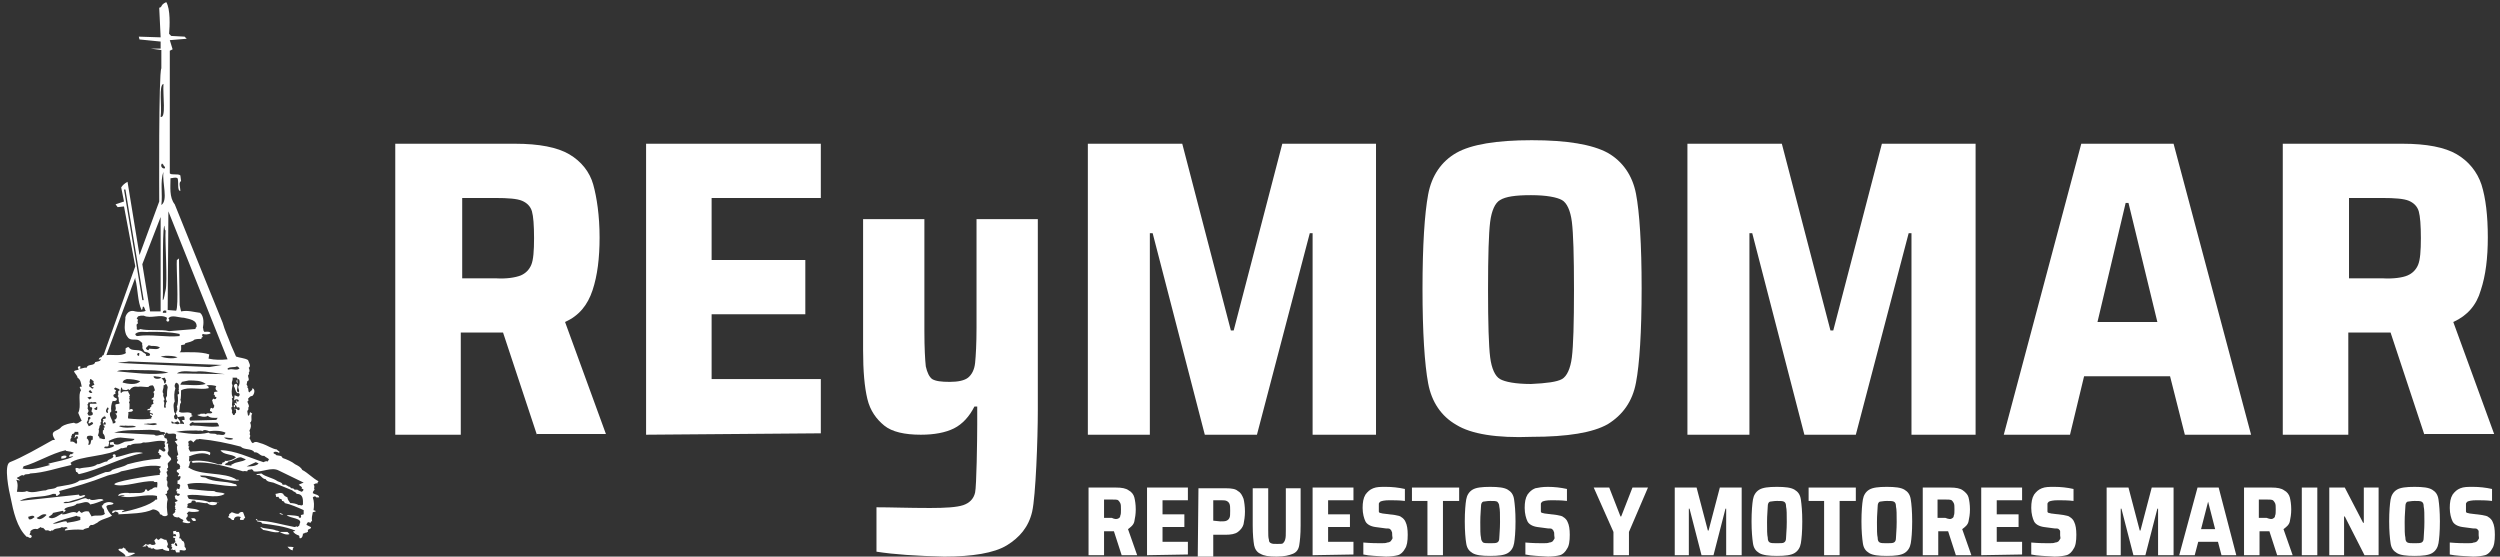 <?xml version="1.0" encoding="UTF-8"?>
<svg width="265px" height="59px" viewBox="0 0 265 59" version="1.1" xmlns="http://www.w3.org/2000/svg" xmlns:xlink="http://www.w3.org/1999/xlink">
    <rect x="0" y="0" width="265" height="59" fill="#333333" stroke="none"/>
    <!-- Generator: Sketch 52.1 (67048) - http://www.bohemiancoding.com/sketch -->
    <title>reymomar_logo_blanco</title>
    <desc>Created with Sketch.</desc>
    <g id="Welcome" stroke="none" stroke-width="1" fill="none" fill-rule="evenodd">
        <g id="Desktop" transform="translate(-74, -390)" fill="#FFFFFF" fill-rule="nonzero">
            <g id="reymomar_logo_blanco" transform="translate(74, 390)">
                <g id="Group" transform="translate(41.823, 14.19)">
                    <g>
                        <path d="M15.086,31.89 L11.501,21.061 L7.02,21.061 L7.02,31.89 L0.075,31.89 L0.075,1.046 L12.771,1.046 C15.31,1.046 17.252,1.419 18.522,2.166 C19.791,2.913 20.687,4.033 21.061,5.377 C21.434,6.722 21.733,8.663 21.733,10.978 C21.733,13.144 21.509,15.011 20.986,16.58 C20.463,18.148 19.567,19.268 18.073,19.941 L22.405,31.815 L15.086,31.815 L15.086,31.89 Z M13.368,15.011 C13.891,14.787 14.265,14.414 14.489,13.891 C14.713,13.368 14.787,12.397 14.787,11.053 C14.787,9.709 14.713,8.738 14.563,8.215 C14.414,7.692 14.041,7.319 13.518,7.095 C12.995,6.871 12.024,6.796 10.68,6.796 L7.17,6.796 L7.17,15.31 L10.68,15.31 C11.875,15.385 12.771,15.235 13.368,15.011 Z" id="Shape"></path>
                        <polygon id="Path" points="26.662 31.89 26.662 1.046 45.184 1.046 45.184 6.796 33.608 6.796 33.608 13.368 43.541 13.368 43.541 19.119 33.608 19.119 33.608 25.99 45.184 25.99 45.184 31.741"></polygon>
                        <path d="M51.084,44.287 L51.084,39.582 C52.577,39.582 54.444,39.657 56.759,39.657 C58.403,39.657 59.597,39.582 60.27,39.358 C60.942,39.134 61.39,38.686 61.539,38.014 C61.689,37.342 61.763,32.487 61.763,30.77 L61.763,28.903 L61.465,28.903 C60.942,29.948 60.195,30.77 59.299,31.218 C58.403,31.666 57.208,31.89 55.789,31.89 C54.071,31.89 52.727,31.591 51.905,30.919 C51.084,30.247 50.411,29.351 50.113,28.081 C49.814,26.811 49.665,25.168 49.665,22.928 L49.665,9.037 L56.162,9.037 L56.162,20.911 C56.162,22.704 56.237,23.973 56.311,24.646 C56.461,25.318 56.685,25.766 56.984,25.99 C57.357,26.214 57.954,26.289 58.851,26.289 C59.747,26.289 60.419,26.139 60.792,25.841 C61.166,25.542 61.465,25.019 61.539,24.272 C61.614,23.525 61.689,22.256 61.689,20.538 L61.689,9.037 L68.186,9.037 L68.186,29.276 C68.186,32.338 67.962,38.387 67.589,40.03 C67.215,41.673 66.244,42.794 64.9,43.615 C63.556,44.437 61.241,44.81 58.253,44.81 C55.341,44.735 52.951,44.586 51.084,44.287 Z" id="Path"></path>
                        <polygon id="Path" points="97.313 31.89 97.313 10.53 97.014 10.53 91.413 31.89 85.886 31.89 80.359 10.53 80.061 10.53 80.061 31.89 73.489 31.89 73.489 1.046 83.496 1.046 88.649 20.837 88.948 20.837 94.101 1.046 104.034 1.046 104.034 31.89"></polygon>
                        <path d="M112.548,30.844 C110.98,29.948 109.934,28.454 109.561,26.438 C109.187,24.422 108.963,21.061 108.963,16.43 C108.963,11.8 109.187,8.439 109.561,6.423 C109.934,4.406 110.98,2.913 112.548,2.016 C114.116,1.12 116.805,0.672 120.539,0.672 C124.273,0.672 126.962,1.12 128.605,2.016 C130.173,2.913 131.219,4.406 131.592,6.348 C131.966,8.29 132.19,11.725 132.19,16.356 C132.19,20.986 131.966,24.422 131.592,26.363 C131.219,28.38 130.173,29.799 128.605,30.77 C127.037,31.666 124.348,32.114 120.539,32.114 C116.805,32.263 114.116,31.815 112.548,30.844 Z M123.751,25.99 C124.273,25.691 124.647,24.87 124.796,23.675 C124.946,22.48 125.02,20.09 125.02,16.505 C125.02,12.92 124.946,10.53 124.796,9.335 C124.647,8.141 124.273,7.319 123.751,7.02 C123.228,6.722 122.108,6.497 120.465,6.497 C118.822,6.497 117.776,6.647 117.178,7.02 C116.656,7.319 116.282,8.141 116.133,9.335 C115.984,10.53 115.909,12.92 115.909,16.505 C115.909,20.09 115.984,22.48 116.133,23.675 C116.282,24.87 116.656,25.691 117.178,25.99 C117.701,26.289 118.822,26.513 120.465,26.513 C122.108,26.438 123.228,26.289 123.751,25.99 Z" id="Shape"></path>
                        <polygon id="Path" points="160.794 31.89 160.794 10.53 160.495 10.53 154.894 31.89 149.442 31.89 143.915 10.53 143.616 10.53 143.616 31.89 137.044 31.89 137.044 1.046 147.052 1.046 152.205 20.837 152.504 20.837 157.657 1.046 167.59 1.046 167.59 31.89"></polygon>
                        <path d="M189.771,31.89 L188.203,25.691 L179.091,25.691 L177.597,31.89 L170.577,31.89 L178.792,1.046 L188.576,1.046 L196.791,31.89 L189.771,31.89 Z M183.796,7.319 L183.497,7.319 L180.51,19.941 L186.858,19.941 L183.796,7.319 Z" id="Shape"></path>
                        <path d="M215.163,31.89 L211.578,21.061 L207.097,21.061 L207.097,31.89 L200.152,31.89 L200.152,1.046 L212.848,1.046 C215.387,1.046 217.329,1.419 218.599,2.166 C219.868,2.913 220.765,4.033 221.213,5.377 C221.661,6.796 221.885,8.663 221.885,10.978 C221.885,13.144 221.661,15.011 221.138,16.58 C220.69,18.148 219.719,19.268 218.225,19.941 L222.557,31.815 L215.163,31.815 L215.163,31.89 Z M213.371,15.011 C213.894,14.787 214.267,14.414 214.491,13.891 C214.715,13.368 214.79,12.397 214.79,11.053 C214.79,9.709 214.715,8.738 214.566,8.215 C214.416,7.692 214.043,7.319 213.52,7.095 C212.997,6.871 212.027,6.796 210.682,6.796 L207.172,6.796 L207.172,15.31 L210.682,15.31 C211.877,15.385 212.848,15.235 213.371,15.011 Z" id="Shape"></path>
                    </g>
                    <g transform="translate(73.19, 37.342)">
                        <path d="M3.884,7.319 L3.062,4.78 L2.016,4.78 L2.016,7.319 L0.373,7.319 L0.373,0.149 L3.286,0.149 C3.884,0.149 4.332,0.224 4.63,0.448 C4.929,0.597 5.153,0.896 5.228,1.195 C5.303,1.494 5.377,1.942 5.377,2.465 C5.377,2.987 5.303,3.361 5.228,3.734 C5.153,4.108 4.854,4.332 4.556,4.556 L5.527,7.319 L3.884,7.319 Z M3.51,3.435 C3.659,3.361 3.734,3.286 3.734,3.137 C3.809,2.987 3.809,2.763 3.809,2.465 C3.809,2.166 3.809,1.942 3.734,1.792 C3.659,1.643 3.585,1.568 3.51,1.494 C3.435,1.419 3.137,1.419 2.838,1.419 L2.016,1.419 L2.016,3.361 L2.838,3.361 C3.137,3.51 3.361,3.51 3.51,3.435 Z" id="Shape"></path>
                        <polygon id="Path" points="6.572 7.319 6.572 0.149 10.904 0.149 10.904 1.494 8.215 1.494 8.215 2.987 10.53 2.987 10.53 4.332 8.215 4.332 8.215 5.9 10.904 5.9 10.904 7.244"></polygon>
                        <path d="M12.024,0.224 L14.937,0.224 C15.534,0.224 15.982,0.299 16.206,0.523 C16.505,0.672 16.654,0.971 16.804,1.344 C16.878,1.643 16.953,2.166 16.953,2.689 C16.953,3.211 16.878,3.659 16.804,4.033 C16.729,4.332 16.505,4.63 16.206,4.854 C15.908,5.078 15.459,5.153 14.862,5.153 L13.592,5.153 L13.592,7.468 L11.949,7.468 L12.024,0.224 Z M14.339,3.734 C14.638,3.734 14.862,3.734 15.011,3.659 C15.161,3.585 15.235,3.51 15.31,3.361 C15.385,3.211 15.385,2.987 15.385,2.614 C15.385,2.315 15.385,2.016 15.31,1.867 C15.235,1.718 15.161,1.643 15.011,1.568 C14.862,1.494 14.638,1.494 14.339,1.494 L13.592,1.494 L13.592,3.659 L14.339,3.734 Z" id="Shape"></path>
                        <path d="M22.853,0.224 L22.853,4.182 C22.853,5.153 22.778,5.825 22.704,6.273 C22.629,6.722 22.405,7.02 22.032,7.17 C21.658,7.319 21.135,7.468 20.314,7.468 C19.492,7.468 18.97,7.394 18.596,7.17 C18.223,7.02 17.999,6.647 17.924,6.273 C17.849,5.825 17.775,5.153 17.775,4.182 L17.775,0.224 L19.418,0.224 L19.418,4.63 C19.418,5.153 19.418,5.452 19.492,5.676 C19.492,5.9 19.567,5.975 19.716,6.049 C19.866,6.124 20.015,6.124 20.389,6.124 C20.762,6.124 20.911,6.124 20.986,6.049 C21.061,5.975 21.135,5.9 21.21,5.676 C21.285,5.452 21.285,5.153 21.285,4.63 L21.285,0.224 L22.853,0.224 Z" id="Path"></path>
                        <polygon id="Path" points="24.123 7.319 24.123 0.149 28.454 0.149 28.454 1.494 25.766 1.494 25.766 2.987 28.081 2.987 28.081 4.332 25.766 4.332 25.766 5.9 28.454 5.9 28.454 7.244"></polygon>
                        <path d="M29.5,7.244 L29.5,5.975 C30.322,6.049 30.994,6.049 31.367,6.049 C31.666,6.049 31.89,6.049 32.039,5.975 C32.189,5.975 32.338,5.9 32.413,5.825 C32.487,5.751 32.487,5.676 32.562,5.601 C32.637,5.527 32.562,5.377 32.562,5.228 C32.562,5.004 32.562,4.854 32.487,4.78 C32.487,4.705 32.413,4.63 32.338,4.556 C32.263,4.481 32.114,4.481 31.89,4.481 L30.77,4.332 C30.247,4.257 29.873,4.033 29.724,3.734 C29.575,3.435 29.425,2.913 29.425,2.315 C29.425,1.718 29.5,1.27 29.724,0.896 C29.948,0.597 30.172,0.373 30.546,0.224 C30.919,0.075 31.292,0.075 31.89,0.075 C32.562,0.075 33.234,0.149 33.906,0.299 L33.906,1.568 C33.309,1.494 32.711,1.494 32.263,1.494 C31.741,1.494 31.442,1.568 31.292,1.643 C31.218,1.718 31.143,1.792 31.143,1.867 C31.143,1.942 31.143,2.091 31.143,2.241 C31.143,2.465 31.143,2.614 31.143,2.689 C31.143,2.763 31.218,2.838 31.292,2.838 C31.367,2.838 31.516,2.913 31.666,2.913 L32.861,3.062 C33.159,3.137 33.384,3.137 33.533,3.286 C33.682,3.361 33.906,3.585 33.981,3.809 C34.13,4.108 34.205,4.556 34.205,5.153 C34.205,5.825 34.13,6.348 33.906,6.647 C33.757,6.946 33.458,7.244 33.159,7.319 C32.861,7.394 32.413,7.468 31.89,7.468 C30.919,7.394 30.172,7.394 29.5,7.244 Z" id="Path"></path>
                        <polygon id="Path" points="36.296 7.319 36.296 1.568 34.653 1.568 34.653 0.149 39.657 0.149 39.657 1.568 37.939 1.568 37.939 7.319"></polygon>
                        <path d="M41.076,7.095 C40.703,6.871 40.478,6.572 40.404,6.049 C40.329,5.601 40.254,4.78 40.254,3.734 C40.254,2.689 40.329,1.867 40.404,1.419 C40.478,0.971 40.703,0.597 41.076,0.373 C41.449,0.149 42.047,0.075 42.943,0.075 C43.839,0.075 44.437,0.149 44.81,0.373 C45.184,0.597 45.408,0.896 45.482,1.419 C45.557,1.942 45.632,2.689 45.632,3.734 C45.632,4.854 45.557,5.601 45.482,6.049 C45.408,6.497 45.184,6.871 44.81,7.095 C44.437,7.319 43.839,7.394 42.943,7.394 C42.047,7.394 41.449,7.319 41.076,7.095 Z M43.69,5.975 C43.839,5.9 43.914,5.751 43.914,5.452 C43.914,5.153 43.989,4.63 43.989,3.809 C43.989,2.987 43.989,2.465 43.914,2.166 C43.914,1.867 43.765,1.718 43.69,1.643 C43.541,1.568 43.316,1.568 42.943,1.568 C42.57,1.568 42.346,1.643 42.196,1.643 C42.047,1.718 41.972,1.867 41.972,2.166 C41.972,2.465 41.897,2.987 41.897,3.809 C41.897,4.63 41.897,5.153 41.972,5.452 C41.972,5.751 42.122,5.9 42.196,5.975 C42.346,6.049 42.57,6.049 42.943,6.049 C43.316,6.049 43.541,6.049 43.69,5.975 Z" id="Shape"></path>
                        <path d="M46.677,7.244 L46.677,5.975 C47.499,6.049 48.171,6.049 48.544,6.049 C48.843,6.049 49.067,6.049 49.216,5.975 C49.366,5.975 49.515,5.9 49.59,5.825 C49.665,5.751 49.665,5.676 49.739,5.601 C49.814,5.527 49.739,5.377 49.739,5.228 C49.739,5.004 49.739,4.854 49.665,4.78 C49.665,4.705 49.59,4.63 49.515,4.556 C49.441,4.481 49.291,4.481 49.067,4.481 L47.947,4.332 C47.424,4.257 47.051,4.033 46.901,3.734 C46.752,3.435 46.603,2.913 46.603,2.315 C46.603,1.718 46.677,1.27 46.901,0.896 C47.125,0.597 47.349,0.373 47.723,0.224 C48.096,0.149 48.47,0.075 49.067,0.075 C49.739,0.075 50.411,0.149 51.084,0.299 L51.084,1.568 C50.486,1.494 49.889,1.494 49.441,1.494 C48.918,1.494 48.619,1.568 48.47,1.643 C48.395,1.718 48.32,1.792 48.32,1.867 C48.32,1.942 48.32,2.091 48.32,2.241 C48.32,2.465 48.32,2.614 48.32,2.689 C48.32,2.763 48.395,2.838 48.47,2.838 C48.544,2.838 48.694,2.913 48.843,2.913 L50.038,3.062 C50.337,3.137 50.561,3.137 50.71,3.286 C50.859,3.361 51.084,3.585 51.158,3.809 C51.308,4.108 51.382,4.556 51.382,5.153 C51.382,5.825 51.308,6.348 51.084,6.647 C50.934,6.946 50.635,7.244 50.337,7.319 C50.038,7.394 49.59,7.468 49.067,7.468 C48.096,7.394 47.349,7.394 46.677,7.244 Z" id="Path"></path>
                        <polygon id="Path" points="56.013 7.319 56.013 4.854 53.922 0.149 55.565 0.149 56.759 3.211 56.834 3.211 58.029 0.149 59.672 0.149 57.656 4.854 57.656 7.319"></polygon>
                        <polygon id="Path" points="67.962 7.319 67.962 2.39 67.887 2.39 66.618 7.319 65.348 7.319 64.078 2.39 64.004 2.39 64.004 7.319 62.51 7.319 62.51 0.149 64.825 0.149 66.02 4.705 66.095 4.705 67.29 0.149 69.605 0.149 69.605 7.319"></polygon>
                        <path d="M71.472,7.095 C71.099,6.871 70.875,6.572 70.8,6.049 C70.725,5.527 70.651,4.78 70.651,3.734 C70.651,2.689 70.725,1.867 70.8,1.419 C70.875,0.971 71.099,0.597 71.472,0.373 C71.846,0.149 72.443,0.075 73.339,0.075 C74.235,0.075 74.833,0.149 75.206,0.373 C75.58,0.597 75.804,0.896 75.878,1.419 C75.953,1.942 76.028,2.689 76.028,3.734 C76.028,4.854 75.953,5.601 75.878,6.049 C75.804,6.497 75.58,6.871 75.206,7.095 C74.833,7.319 74.235,7.394 73.339,7.394 C72.518,7.394 71.846,7.319 71.472,7.095 Z M74.086,5.975 C74.235,5.9 74.31,5.751 74.31,5.452 C74.31,5.153 74.385,4.63 74.385,3.809 C74.385,2.987 74.385,2.465 74.31,2.166 C74.31,1.867 74.235,1.718 74.086,1.643 C73.937,1.568 73.713,1.568 73.339,1.568 C72.966,1.568 72.742,1.643 72.592,1.643 C72.443,1.718 72.368,1.867 72.368,2.166 C72.368,2.465 72.294,2.987 72.294,3.809 C72.294,4.63 72.294,5.153 72.368,5.452 C72.368,5.751 72.443,5.9 72.592,5.975 C72.742,6.049 72.966,6.049 73.339,6.049 C73.713,6.049 74.011,6.049 74.086,5.975 Z" id="Shape"></path>
                        <polygon id="Path" points="78.343 7.319 78.343 1.568 76.7 1.568 76.7 0.149 81.704 0.149 81.704 1.568 79.986 1.568 79.986 7.319"></polygon>
                        <path d="M83.123,7.095 C82.749,6.871 82.525,6.572 82.451,6.049 C82.376,5.527 82.301,4.78 82.301,3.734 C82.301,2.689 82.376,1.867 82.451,1.419 C82.525,0.971 82.749,0.597 83.123,0.373 C83.496,0.149 84.094,0.075 84.99,0.075 C85.886,0.075 86.484,0.149 86.857,0.373 C87.23,0.597 87.454,0.896 87.529,1.419 C87.604,1.867 87.678,2.689 87.678,3.734 C87.678,4.854 87.604,5.601 87.529,6.049 C87.454,6.497 87.23,6.871 86.857,7.095 C86.484,7.319 85.886,7.394 84.99,7.394 C84.094,7.394 83.496,7.319 83.123,7.095 Z M85.737,5.975 C85.886,5.9 85.961,5.751 85.961,5.452 C85.961,5.153 86.035,4.63 86.035,3.809 C86.035,2.987 86.035,2.465 85.961,2.166 C85.961,1.867 85.886,1.718 85.737,1.643 C85.587,1.568 85.363,1.568 84.99,1.568 C84.616,1.568 84.392,1.643 84.243,1.643 C84.094,1.718 84.019,1.867 84.019,2.166 C84.019,2.465 83.944,2.987 83.944,3.809 C83.944,4.63 83.944,5.153 84.019,5.452 C84.019,5.751 84.094,5.9 84.243,5.975 C84.392,6.049 84.616,6.049 84.99,6.049 C85.363,6.049 85.587,6.049 85.737,5.975 Z" id="Shape"></path>
                        <path d="M92.309,7.319 L91.487,4.78 L90.442,4.78 L90.442,7.319 L88.799,7.319 L88.799,0.149 L91.711,0.149 C92.309,0.149 92.757,0.224 93.056,0.448 C93.354,0.672 93.578,0.896 93.653,1.195 C93.728,1.494 93.803,1.942 93.803,2.465 C93.803,2.987 93.728,3.361 93.653,3.734 C93.578,4.108 93.28,4.332 92.981,4.556 L93.952,7.319 L92.309,7.319 Z M91.861,3.435 C92.01,3.361 92.085,3.286 92.085,3.137 C92.159,2.987 92.159,2.763 92.159,2.465 C92.159,2.166 92.159,1.942 92.085,1.792 C92.01,1.643 91.935,1.568 91.861,1.494 C91.711,1.419 91.487,1.419 91.189,1.419 L90.367,1.419 L90.367,3.361 L91.189,3.361 C91.562,3.51 91.786,3.51 91.861,3.435 Z" id="Shape"></path>
                        <polygon id="Path" points="94.997 7.319 94.997 0.149 99.329 0.149 99.329 1.494 96.641 1.494 96.641 2.987 98.956 2.987 98.956 4.332 96.641 4.332 96.641 5.9 99.329 5.9 99.329 7.244"></polygon>
                        <path d="M100.3,7.244 L100.3,5.975 C101.122,6.049 101.794,6.049 102.167,6.049 C102.466,6.049 102.69,6.049 102.839,5.975 C102.989,5.975 103.138,5.9 103.213,5.825 C103.287,5.751 103.287,5.676 103.362,5.601 C103.437,5.527 103.362,5.377 103.362,5.228 C103.362,5.004 103.362,4.854 103.362,4.78 C103.362,4.705 103.287,4.63 103.213,4.556 C103.138,4.481 102.989,4.481 102.765,4.481 L101.644,4.332 C101.122,4.257 100.748,4.033 100.599,3.734 C100.449,3.435 100.3,2.913 100.3,2.315 C100.3,1.718 100.375,1.27 100.599,0.896 C100.823,0.597 101.047,0.373 101.42,0.224 C101.794,0.075 102.167,0.075 102.765,0.075 C103.437,0.075 104.109,0.149 104.781,0.299 L104.781,1.568 C104.184,1.494 103.586,1.494 103.138,1.494 C102.615,1.494 102.316,1.568 102.167,1.643 C102.092,1.718 102.018,1.792 102.018,1.867 C102.018,1.942 102.018,2.091 102.018,2.241 C102.018,2.465 102.018,2.614 102.018,2.689 C102.018,2.763 102.092,2.838 102.167,2.838 C102.242,2.838 102.391,2.913 102.541,2.913 L103.735,3.062 C104.034,3.137 104.258,3.137 104.408,3.286 C104.557,3.361 104.781,3.585 104.856,3.809 C105.005,4.108 105.08,4.556 105.08,5.153 C105.08,5.825 105.005,6.348 104.781,6.647 C104.632,6.946 104.333,7.244 104.034,7.319 C103.735,7.394 103.287,7.468 102.765,7.468 C101.719,7.394 100.972,7.394 100.3,7.244 Z" id="Path"></path>
                        <polygon id="Path" points="113.743 7.319 113.743 2.39 113.668 2.39 112.399 7.319 111.129 7.319 109.859 2.39 109.785 2.39 109.785 7.319 108.291 7.319 108.291 0.149 110.606 0.149 111.801 4.705 111.876 4.705 113.071 0.149 115.386 0.149 115.386 7.319"></polygon>
                        <path d="M120.465,7.319 L120.091,5.9 L118,5.9 L117.627,7.319 L115.984,7.319 L117.925,0.149 L120.166,0.149 L122.033,7.319 L120.465,7.319 Z M119.046,1.643 L118.299,4.556 L119.792,4.556 L119.046,1.643 Z" id="Shape"></path>
                        <path d="M126.365,7.319 L125.543,4.78 L124.497,4.78 L124.497,7.319 L122.854,7.319 L122.854,0.149 L125.767,0.149 C126.365,0.149 126.813,0.224 127.111,0.448 C127.41,0.597 127.634,0.896 127.709,1.195 C127.784,1.494 127.858,1.942 127.858,2.465 C127.858,2.987 127.784,3.361 127.709,3.734 C127.634,4.108 127.335,4.332 127.037,4.556 L128.008,7.319 L126.365,7.319 Z M125.916,3.435 C126.066,3.361 126.141,3.286 126.141,3.137 C126.215,2.987 126.215,2.763 126.215,2.465 C126.215,2.166 126.215,1.942 126.141,1.792 C126.066,1.643 125.991,1.568 125.916,1.494 C125.767,1.419 125.543,1.419 125.244,1.419 L124.423,1.419 L124.423,3.361 L125.244,3.361 C125.618,3.51 125.842,3.51 125.916,3.435 Z" id="Shape"></path>
                        <polygon id="Path" points="128.978 7.319 128.978 0.149 130.622 0.149 130.622 7.319"></polygon>
                        <polygon id="Path" points="135.625 7.319 133.534 3.211 133.459 3.211 133.459 7.319 131.891 7.319 131.891 0.149 133.534 0.149 135.476 3.884 135.551 3.884 135.551 0.149 137.119 0.149 137.119 7.319"></polygon>
                        <path d="M139.061,7.095 C138.687,6.871 138.463,6.572 138.389,6.049 C138.314,5.527 138.239,4.78 138.239,3.734 C138.239,2.689 138.314,1.867 138.389,1.419 C138.463,0.971 138.687,0.597 139.061,0.373 C139.434,0.149 140.032,0.075 140.928,0.075 C141.824,0.075 142.422,0.149 142.795,0.373 C143.168,0.597 143.392,0.896 143.467,1.419 C143.542,1.942 143.616,2.689 143.616,3.734 C143.616,4.854 143.542,5.601 143.467,6.049 C143.392,6.497 143.168,6.871 142.795,7.095 C142.422,7.319 141.824,7.394 140.928,7.394 C140.032,7.394 139.434,7.319 139.061,7.095 Z M141.675,5.975 C141.824,5.9 141.899,5.751 141.899,5.452 C141.899,5.153 141.973,4.63 141.973,3.809 C141.973,2.987 141.973,2.465 141.899,2.166 C141.899,1.867 141.824,1.718 141.675,1.643 C141.525,1.568 141.301,1.568 140.928,1.568 C140.554,1.568 140.33,1.643 140.181,1.643 C140.032,1.718 139.957,1.867 139.957,2.166 C139.957,2.465 139.882,2.987 139.882,3.809 C139.882,4.63 139.882,5.153 139.957,5.452 C139.957,5.751 140.032,5.9 140.181,5.975 C140.33,6.049 140.554,6.049 140.928,6.049 C141.301,6.049 141.525,6.049 141.675,5.975 Z" id="Shape"></path>
                        <path d="M144.662,7.244 L144.662,5.975 C145.484,6.049 146.156,6.049 146.529,6.049 C146.828,6.049 147.052,6.049 147.201,5.975 C147.351,5.975 147.5,5.9 147.575,5.825 C147.649,5.751 147.649,5.676 147.724,5.601 C147.799,5.527 147.724,5.377 147.724,5.228 C147.724,5.004 147.724,4.854 147.724,4.78 C147.724,4.705 147.649,4.63 147.575,4.556 C147.5,4.481 147.351,4.481 147.127,4.481 L146.006,4.332 C145.484,4.257 145.11,4.033 144.961,3.734 C144.811,3.435 144.662,2.913 144.662,2.315 C144.662,1.718 144.737,1.27 144.961,0.896 C145.185,0.597 145.409,0.373 145.782,0.224 C146.156,0.075 146.529,0.075 147.127,0.075 C147.799,0.075 148.471,0.149 149.143,0.299 L149.143,1.568 C148.546,1.494 147.948,1.494 147.5,1.494 C146.977,1.494 146.678,1.568 146.529,1.643 C146.454,1.718 146.38,1.792 146.38,1.867 C146.38,1.942 146.38,2.091 146.38,2.241 C146.38,2.465 146.38,2.614 146.38,2.689 C146.38,2.763 146.454,2.838 146.529,2.838 C146.604,2.838 146.753,2.913 146.903,2.913 L148.097,3.062 C148.396,3.137 148.62,3.137 148.77,3.286 C148.919,3.361 149.143,3.585 149.218,3.809 C149.367,4.108 149.442,4.556 149.442,5.153 C149.442,5.825 149.367,6.348 149.143,6.647 C148.994,6.946 148.695,7.244 148.396,7.319 C148.097,7.394 147.649,7.468 147.127,7.468 C146.081,7.394 145.334,7.394 144.662,7.244 Z" id="Path"></path>
                    </g>
                </g>
                <path d="M13.144,20.09 L13.294,20.09 L15.235,31.815 L15.086,31.815 L13.144,20.09 Z M16.878,0.822 L17.028,3.958 L14.713,3.884 L14.787,4.182 L17.028,4.406 L17.028,5.153 L15.982,5.153 L17.103,5.303 L17.103,7.244 C16.804,7.692 16.878,21.21 16.878,21.359 L14.787,27.035 L13.518,19.268 C13.443,19.343 13.144,19.418 12.846,19.866 L13.144,21.359 L12.248,21.658 L12.472,21.957 L13.144,21.882 L14.339,28.23 L10.978,37.641 C10.829,37.641 10.829,37.79 10.754,37.865 C10.605,37.865 10.53,37.939 10.456,38.089 C10.53,38.163 10.68,38.014 10.68,38.089 C10.68,38.313 10.306,38.313 10.082,38.387 C10.008,38.835 9.261,38.537 9.186,38.985 C8.887,38.91 8.663,39.134 8.439,39.059 C8.439,38.985 8.589,38.985 8.514,38.835 C8.29,38.761 8.141,38.985 8.365,39.134 C8.215,39.284 7.991,39.209 7.842,39.358 C7.916,39.582 8.215,39.806 8.215,40.03 C8.589,40.254 8.589,40.703 8.663,41.001 C8.29,40.927 8.514,41.151 8.589,41.375 C8.215,41.823 8.663,43.092 8.29,43.765 C8.365,43.914 8.589,44.511 8.663,44.586 C8.439,44.735 8.141,45.034 7.842,44.81 C7.394,44.885 6.871,44.959 6.497,45.258 C6.124,45.781 5.153,45.557 5.825,46.603 C5.751,46.677 5.601,46.603 5.527,46.677 C4.182,47.424 2.39,48.47 1.046,48.992 C0.373,49.291 0.971,52.129 1.12,52.727 C1.419,54.22 1.792,55.938 2.838,56.909 C2.987,56.834 3.137,57.133 3.286,56.984 C3.435,56.909 3.361,56.685 3.137,56.685 C3.137,56.535 3.286,56.461 3.211,56.311 C3.435,56.087 3.659,56.013 3.958,56.087 L4.332,55.863 C4.406,55.938 4.406,56.013 4.556,55.938 L4.854,56.237 C5.004,56.162 5.228,56.237 5.303,56.311 C5.452,56.311 5.377,56.162 5.601,56.237 C5.825,55.938 6.273,56.087 6.572,55.863 C6.722,56.013 7.095,55.714 7.17,56.013 C7.02,56.013 6.871,56.087 6.871,56.237 C7.394,56.162 8.141,56.087 8.813,56.162 C8.962,56.013 9.186,56.013 9.41,55.938 C9.41,55.789 9.559,55.714 9.634,55.639 C9.933,55.714 10.082,55.49 10.306,55.415 C10.68,55.042 11.352,54.967 11.875,54.668 C11.651,54.444 11.352,54.071 11.277,53.697 C11.352,53.399 12.024,53.623 12.024,53.324 C11.651,53.175 11.352,53.175 10.978,53.399 C10.978,53.473 10.829,53.623 10.754,53.623 C10.829,53.697 10.904,53.772 10.829,53.847 C11.128,53.922 10.978,54.295 11.128,54.444 C10.829,54.818 10.157,54.519 9.709,54.743 L9.41,54.22 C9.111,54.146 8.887,54.22 8.663,54.37 C8.589,54.295 8.439,54.295 8.439,54.146 C8.29,54.146 8.29,54.295 8.141,54.37 C7.692,54.071 7.095,54.594 6.572,54.519 C6.572,54.295 7.244,54.146 6.796,53.996 C7.095,53.623 7.842,53.772 8.141,53.399 C8.663,53.399 9.261,52.951 9.559,53.473 C10.082,53.399 10.53,53.175 10.978,53.025 C10.68,52.652 9.784,53.249 9.485,52.876 C9.335,53.025 9.186,52.801 9.037,52.801 L8.738,52.876 C8.141,53.1 7.319,53.399 6.722,53.324 C6.871,53.1 7.17,53.249 7.319,53.175 C7.916,52.951 8.589,52.876 9.037,52.577 C8.962,52.278 8.439,52.801 8.365,52.428 L2.091,53.1 C3.137,52.503 4.556,52.801 5.601,52.353 L5.9,52.353 L5.975,52.577 C6.124,52.577 6.199,52.428 6.348,52.353 C6.348,52.204 6.273,52.129 6.273,52.054 C7.916,51.606 9.709,51.084 11.203,50.486 C11.725,50.262 12.323,50.262 12.846,49.963 C14.115,49.739 15.758,49.142 17.028,49.441 C17.103,49.59 16.878,49.59 16.878,49.665 L17.028,50.038 C16.953,50.113 16.878,50.187 16.953,50.337 C15.982,50.411 11.651,51.084 12.173,51.382 C13.144,51.681 15.011,50.934 16.281,51.009 C16.356,51.158 16.505,51.084 16.654,51.084 C16.729,51.233 16.654,51.532 16.654,51.681 C16.505,51.606 16.206,51.681 16.132,51.83 L15.908,51.905 C15.833,51.98 15.758,52.054 15.609,52.054 C15.684,51.905 15.459,51.83 15.385,51.905 C15.385,52.428 14.265,52.204 13.742,52.278 C13.592,52.204 12.472,52.204 12.547,52.577 C12.771,52.503 13.07,52.428 13.219,52.577 L12.771,52.577 C13.891,52.951 15.459,52.278 16.654,52.577 C16.58,52.727 16.804,53.025 16.505,52.951 C15.982,53.548 14.115,54.071 12.92,54.295 C12.92,54.146 13.144,54.146 13.219,54.071 C12.92,53.996 12.323,54.071 11.949,54.146 L11.875,54.37 C12.024,54.444 12.173,54.22 12.248,54.22 C12.397,54.295 12.622,54.295 12.547,54.519 C13.816,54.444 15.31,54.444 16.206,53.996 C16.505,53.996 16.953,54.22 16.953,54.519 C17.103,54.519 17.177,54.594 17.252,54.668 C17.401,54.743 17.625,54.743 17.775,54.594 C17.7,54.071 17.625,53.473 17.775,52.951 C17.7,52.727 17.7,52.503 17.476,52.353 C17.7,52.428 17.775,52.204 17.7,52.054 C17.849,51.98 17.924,51.83 17.849,51.681 C17.551,51.457 17.924,51.084 17.625,50.859 C17.775,50.859 17.551,50.561 17.775,50.486 L17.625,49.963 C17.625,50.113 17.775,49.889 17.775,49.889 C17.775,49.814 17.7,49.739 17.7,49.665 C17.924,49.59 17.775,49.366 17.775,49.142 C17.849,48.992 18.073,48.843 18.148,48.694 C18.148,48.395 17.7,48.32 17.775,47.947 C17.999,47.723 17.7,47.275 17.849,47.051 C17.775,46.976 17.7,47.051 17.625,46.976 C17.849,46.827 17.7,46.603 17.625,46.453 C17.327,46.528 17.476,46.154 17.327,46.08 C17.476,45.93 17.7,45.93 17.7,45.781 C17.7,46.154 18.297,45.856 18.596,46.005 C18.82,46.154 18.447,46.453 18.82,46.603 C18.82,46.677 18.671,46.752 18.522,46.752 C18.596,46.901 18.746,47.051 18.82,47.2 C18.671,47.424 18.82,47.872 18.895,48.171 C18.895,48.246 18.596,48.395 18.82,48.47 C18.746,48.544 18.746,48.694 18.895,48.768 C18.82,48.843 18.671,48.992 18.82,49.142 C19.044,49.142 19.044,49.366 19.119,49.441 C19.044,49.441 19.044,49.665 19.119,49.665 C18.97,49.665 18.895,49.814 18.746,49.814 L18.746,50.038 C18.82,50.038 18.895,50.113 18.97,50.187 C19.044,50.337 18.746,50.411 18.895,50.486 C18.895,50.561 19.044,50.411 19.119,50.486 C19.194,50.635 19.044,50.934 18.82,50.934 L18.82,51.308 C19.044,51.233 19.194,51.532 19.044,51.606 C19.119,51.83 18.895,51.905 18.746,51.756 C18.82,51.905 18.522,52.054 18.82,52.129 C18.596,52.353 18.895,52.278 19.044,52.353 C19.119,52.503 18.895,52.577 18.82,52.577 C18.746,52.428 18.596,52.503 18.522,52.577 L18.596,52.876 C18.596,52.951 18.82,52.951 18.82,53.1 C18.746,53.175 18.596,53.175 18.522,53.249 C18.671,53.399 18.596,53.548 18.522,53.697 C18.671,53.772 18.447,53.996 18.671,53.996 C18.596,54.071 18.447,54.146 18.596,54.22 C18.522,54.37 18.372,54.444 18.297,54.519 L18.447,54.743 C18.596,54.818 18.82,54.892 18.97,54.818 C19.044,54.967 19.343,55.042 19.418,55.116 C19.492,55.191 19.343,55.266 19.343,55.341 C19.492,55.415 20.165,55.565 20.165,55.341 C20.165,55.266 20.015,55.266 19.941,55.266 L19.791,55.116 L19.716,54.892 C19.866,54.892 20.015,54.519 19.791,54.444 L20.015,54.22 C20.314,54.295 20.986,54.295 21.135,54.146 C20.762,53.847 20.165,53.996 19.791,53.772 C19.866,53.697 19.941,53.623 19.866,53.473 C19.941,53.249 20.389,53.399 20.314,53.1 C20.463,53.025 20.762,53.025 20.762,53.249 C21.21,53.175 21.658,53.399 21.957,53.324 C22.181,53.548 22.629,53.623 22.928,53.473 C23.003,53.399 23.003,53.175 23.227,53.249 C22.853,53.324 22.629,53.1 22.181,53.249 C21.658,52.951 20.687,53.025 20.015,52.876 C19.941,52.727 19.866,52.652 19.866,52.503 C21.135,52.278 22.928,52.951 23.824,52.353 C23.525,52.129 23.003,52.278 22.704,52.054 C21.808,52.054 20.911,51.905 20.015,51.83 L19.866,51.308 C21.584,50.934 23.525,51.606 25.094,51.532 C25.094,51.382 25.019,51.308 24.87,51.308 C23.899,50.934 22.629,51.158 21.808,50.635 C21.584,50.561 21.285,50.635 21.21,50.411 C22.629,50.337 23.973,51.084 25.318,50.934 C25.318,50.785 25.168,50.859 25.094,50.859 C23.824,49.963 21.21,50.486 19.941,49.515 C20.165,49.366 20.015,49.067 20.239,48.843 C20.389,48.843 20.389,48.992 20.389,49.067 C22.181,48.843 24.123,49.515 25.766,49.963 C25.915,49.889 26.065,49.963 26.214,49.963 C26.214,49.739 26.513,49.814 26.662,49.739 C26.737,49.739 26.886,49.889 26.886,49.963 C27.782,50.113 28.753,49.441 29.575,49.889 L32.189,51.158 C31.965,51.233 31.815,51.308 31.666,51.382 C31.815,51.532 32.114,51.606 31.965,51.83 C32.263,51.756 32.189,52.054 31.965,52.129 C31.815,52.054 31.591,51.98 31.516,51.905 L31.218,51.905 C31.143,51.756 30.994,51.756 30.844,51.756 C30.77,51.681 30.77,51.532 30.62,51.606 C30.546,51.457 30.396,51.532 30.322,51.382 L29.948,51.382 C29.948,51.158 29.575,51.084 29.425,51.009 C28.903,50.635 28.156,50.561 27.708,50.187 L27.185,50.262 C27.185,50.411 27.409,50.337 27.484,50.337 C27.708,50.486 27.857,50.785 28.156,50.785 C28.305,51.084 28.678,51.084 28.977,51.158 L30.994,51.98 C31.068,52.129 31.367,52.129 31.442,52.353 C32.189,52.353 32.114,53.025 32.114,53.473 C31.965,53.697 31.815,53.473 31.666,53.548 C31.442,53.399 31.068,53.324 30.77,53.324 C30.62,53.1 30.471,52.951 30.471,52.727 C30.322,52.652 30.097,52.577 30.023,52.353 C29.724,52.129 29.425,52.353 29.201,52.353 L29.276,52.652 C29.276,52.727 29.425,52.652 29.5,52.652 L29.649,52.876 C29.799,52.876 29.948,52.951 29.873,53.1 C30.023,53.1 30.172,53.175 30.172,53.324 C30.844,53.473 31.516,53.772 32.189,54.071 L32.189,54.519 L31.89,54.594 C31.965,54.743 31.89,55.042 31.666,54.818 C31.89,54.668 30.695,54.594 30.396,54.594 C30.695,54.967 32.189,54.892 31.741,55.565 C31.815,55.714 31.591,55.789 31.516,55.863 C31.442,55.714 31.367,55.863 31.218,55.863 C29.948,55.639 28.604,55.191 27.259,55.191 C27.334,55.042 27.185,54.967 27.11,55.042 C27.185,55.116 27.259,55.191 27.259,55.266 C27.484,55.341 27.708,55.266 27.782,55.49 C28.977,55.639 30.172,55.789 31.292,56.237 C31.292,56.311 31.143,56.311 31.068,56.311 C31.143,56.535 31.442,56.685 31.666,56.759 C31.815,56.834 31.666,57.058 31.815,57.058 C32.039,57.058 32.114,56.759 32.114,56.535 C32.189,56.61 32.263,56.535 32.338,56.461 C32.487,56.535 32.487,56.386 32.637,56.386 L32.637,56.162 C32.711,56.087 33.085,56.013 32.935,55.863 L32.487,55.639 C32.487,55.49 32.637,55.415 32.637,55.341 L32.935,55.415 C32.935,55.341 33.01,55.191 33.085,55.266 C33.01,54.892 33.085,54.668 33.159,54.295 L33.458,54.22 C33.458,54.071 33.309,54.146 33.234,54.071 C33.309,53.623 33.309,53.175 33.159,52.727 C33.309,52.577 33.458,52.577 33.533,52.727 L33.832,52.727 C33.832,52.428 33.384,52.428 33.159,52.278 C33.159,52.129 33.234,51.98 33.384,51.905 C33.159,51.905 33.458,51.532 33.234,51.382 C33.384,51.233 33.533,51.233 33.682,51.233 C33.608,51.084 33.757,51.084 33.757,51.009 C33.159,50.71 32.637,50.113 32.039,49.814 C31.89,49.515 31.591,49.366 31.292,49.216 C30.919,48.918 30.396,48.694 29.948,48.544 C29.873,48.246 29.5,48.32 29.276,48.246 C29.201,48.096 29.127,48.171 28.977,48.022 C29.052,47.797 29.425,47.872 29.575,48.022 C29.724,47.797 29.5,47.872 29.351,47.648 C28.828,47.573 28.305,47.2 27.857,47.051 C27.484,46.976 27.11,46.677 26.811,46.976 C26.587,46.901 26.587,46.603 26.438,46.453 C26.513,46.304 26.587,46.154 26.438,46.005 C26.587,45.93 26.438,45.706 26.438,45.632 C26.587,45.408 26.662,45.109 26.513,44.81 C26.811,44.586 26.513,44.138 26.737,43.839 L26.513,43.69 C26.438,43.765 26.513,44.063 26.289,44.063 L26.214,43.615 C26.214,43.466 26.438,43.391 26.289,43.242 C26.513,43.092 26.289,42.794 26.214,42.57 C26.363,42.495 26.363,42.42 26.289,42.271 C26.438,42.122 26.513,41.972 26.737,41.972 C26.961,41.823 27.11,41.225 26.737,41.151 C26.811,41.375 26.513,41.449 26.438,41.599 C26.214,41.449 26.438,41.225 26.214,41.076 C26.289,41.001 26.214,40.852 26.139,40.777 L26.214,40.404 C26.513,40.329 26.289,40.03 26.289,39.806 C26.363,39.732 26.438,39.582 26.363,39.508 C26.513,39.358 26.438,39.134 26.363,38.985 C26.662,38.835 26.363,38.387 26.289,38.163 C25.915,37.939 25.392,37.939 25.019,37.79 L24.496,36.595 C24.197,35.773 23.824,35.027 23.6,34.205 L21.658,29.425 L18.522,21.658 C17.924,20.911 18.073,19.791 18.073,18.895 C18.297,18.895 18.596,18.746 18.82,18.895 C18.97,19.194 18.746,20.239 19.119,20.239 C19.119,19.866 18.895,19.343 19.194,19.194 L19.119,18.596 C18.895,18.372 18.148,18.596 17.999,18.372 L17.999,5.377 L18.297,5.228 L17.999,4.257 L19.791,4.108 L19.567,3.884 L18.148,3.809 L17.924,3.585 C17.999,2.763 18.073,0.971 17.625,0.224 C16.953,0.523 17.252,0.747 16.878,0.822 Z M17.327,8.887 C17.252,10.157 17.625,12.547 17.028,12.397 C17.177,11.277 16.804,9.037 17.327,8.887 Z M17.551,24.422 C17.476,25.392 17.775,29.948 17.551,30.77 C17.476,30.994 17.401,31.815 17.252,31.815 C17.327,30.919 17.177,24.646 17.401,23.973 C17.476,23.749 17.401,24.422 17.551,24.422 Z M17.327,17.476 C17.327,17.625 17.551,17.625 17.476,17.849 C17.177,17.924 16.953,17.551 17.177,17.327 L17.327,17.476 Z M17.327,18.223 C17.177,19.418 17.849,21.21 17.103,21.733 C17.252,20.613 16.953,19.194 17.327,18.223 Z M17.849,22.405 L24.123,38.089 C23.451,38.163 22.778,38.163 22.106,38.014 L22.181,37.566 C21.285,37.267 20.015,37.342 19.044,37.342 C19.268,37.192 19.194,36.819 19.194,36.595 C19.343,36.52 19.642,36.595 19.642,36.371 C19.941,36.296 20.389,36.222 20.613,35.997 C20.911,35.923 21.061,35.923 21.359,35.923 C21.285,35.773 21.434,35.773 21.509,35.699 C21.434,35.624 21.359,35.475 21.509,35.4 C21.733,35.475 22.106,35.475 22.33,35.325 C22.256,35.101 21.882,35.176 21.658,35.176 C21.509,35.027 21.584,34.877 21.509,34.728 C21.584,34.354 21.658,33.533 21.21,33.159 C20.538,33.085 19.941,32.861 19.194,33.01 L19.044,32.338 L18.97,27.334 C19.044,27.409 18.82,27.484 18.746,27.558 C18.671,28.23 18.97,32.413 18.671,32.935 L17.775,32.861 L17.849,22.405 Z M17.028,33.01 L15.908,33.01 L15.086,28.006 L17.028,23.003 L17.028,33.01 Z M14.339,29.575 C14.638,30.62 14.563,31.965 15.011,32.861 C15.161,32.786 15.086,32.562 15.161,32.487 C15.385,32.562 15.31,32.861 15.459,32.935 C15.235,33.085 14.638,33.085 14.339,33.01 C13.443,32.711 13.219,33.757 13.294,33.757 C13.219,34.504 13.144,34.877 13.368,35.475 C13.518,35.699 13.592,35.997 14.115,35.997 C14.638,35.997 14.713,35.997 15.086,36.371 C15.011,36.52 15.161,36.67 15.086,36.894 L15.31,37.267 C15.459,37.342 15.833,37.342 15.908,37.566 C15.908,37.79 15.609,37.715 15.459,37.715 C15.609,37.491 15.161,37.416 15.086,37.267 C14.638,36.968 13.891,37.267 13.667,36.819 C13.518,36.744 13.368,36.894 13.294,36.968 C13.368,37.118 13.219,37.267 13.368,37.416 C12.846,37.79 11.949,37.566 11.277,37.641 L14.339,29.425 L14.339,29.575 Z M17.625,33.01 L17.625,33.159 L17.252,33.159 C17.252,32.935 17.401,32.861 17.625,32.935 L17.625,33.01 Z M14.937,33.458 L15.235,33.458 C15.982,33.832 17.028,33.234 17.7,33.682 C17.7,33.832 17.551,33.981 17.7,34.056 C17.849,34.205 18.073,33.906 17.849,33.757 C18.148,33.309 18.97,33.682 19.492,33.682 C20.09,33.832 20.911,33.906 20.837,34.653 C20.687,34.728 20.762,34.877 20.687,34.877 L17.924,35.101 C17.028,34.877 15.758,35.101 14.862,34.877 C14.787,34.952 14.563,35.027 14.489,34.877 C14.563,34.653 14.339,34.354 14.638,34.28 C14.563,34.13 14.563,33.981 14.638,33.906 L14.489,33.757 L14.638,33.533 L14.937,33.458 Z M15.833,35.176 C16.953,35.176 17.999,35.176 19.044,35.4 L19.044,35.624 C17.551,35.773 15.982,35.4 14.563,35.624 C14.414,35.624 14.339,35.475 14.339,35.4 C14.713,35.027 15.385,35.251 15.833,35.176 Z M16.057,36.67 C16.43,36.67 16.654,36.67 16.953,36.819 C16.729,37.118 16.281,36.968 15.908,36.968 C15.758,36.894 15.833,37.118 15.684,37.118 C15.609,37.118 15.459,36.968 15.459,36.894 L15.758,36.595 L16.057,36.67 Z M14.713,37.416 L14.787,37.491 C14.713,37.566 14.787,37.715 14.713,37.715 C14.489,37.715 14.489,37.416 14.713,37.416 Z M17.551,37.715 C17.999,37.715 18.372,37.715 18.82,37.865 C18.372,38.089 17.401,37.939 17.028,37.79 L17.551,37.715 Z M13.667,38.313 L23.525,38.686 L22.181,38.91 C19.343,38.761 15.086,38.611 12.472,38.462 C12.846,38.387 13.294,38.387 13.667,38.313 Z M24.496,39.134 C24.272,39.134 24.123,39.284 24.123,39.059 C24.422,38.835 24.87,38.985 25.094,38.835 C25.243,38.835 25.318,38.985 25.392,39.059 C25.094,39.284 24.795,39.134 24.496,39.134 Z M13.891,39.209 C15.235,39.284 16.729,39.134 17.849,39.508 C16.132,39.806 14.19,39.508 12.397,39.358 C12.846,39.134 13.443,39.284 13.891,39.209 Z M21.061,39.358 C22.032,39.358 22.928,39.582 23.824,39.657 L18.746,39.582 C19.343,39.134 20.389,39.508 21.061,39.358 Z M16.43,39.881 C16.654,39.956 16.878,39.881 17.103,40.03 C16.953,40.18 16.281,40.254 16.281,39.881 L16.43,39.881 Z M17.476,40.03 C17.551,40.18 17.551,40.254 17.625,40.329 C17.551,40.404 17.625,40.703 17.401,40.628 C17.401,40.404 17.327,40.254 17.103,40.105 L17.476,40.03 Z M25.094,40.03 L25.243,40.254 C24.944,40.254 25.094,40.553 25.168,40.628 C25.243,40.478 25.019,40.254 25.318,40.18 C25.467,40.404 25.392,40.852 25.243,41.001 C25.243,41.151 25.467,41.524 25.243,41.599 C24.944,41.375 25.318,41.001 25.094,40.703 C24.944,40.628 24.795,40.777 24.795,40.927 C24.944,41.151 24.944,41.524 25.168,41.673 C25.467,41.599 25.467,41.972 25.243,42.047 L24.87,41.897 L24.795,42.57 C24.72,42.346 25.243,42.196 25.318,42.495 C25.168,42.719 25.094,42.42 25.019,42.42 L25.094,42.794 C25.019,42.794 24.944,42.644 24.87,42.719 C24.87,42.868 25.019,42.943 24.795,42.943 C24.795,43.018 24.72,43.167 24.87,43.167 C25.019,43.167 24.795,43.018 24.944,42.943 C25.019,42.943 25.094,43.092 25.094,43.167 C25.168,43.242 25.318,43.092 25.392,43.242 C25.467,43.541 25.168,43.541 25.094,43.316 C25.019,43.466 24.87,43.242 24.87,43.316 C24.795,43.466 24.944,43.391 25.019,43.391 L25.019,43.765 C24.87,43.765 24.944,44.063 24.72,43.989 L24.571,43.69 C24.72,43.466 24.347,43.242 24.646,43.092 C24.496,42.794 24.72,42.57 24.571,42.271 C24.571,42.196 24.795,42.122 24.646,42.047 C24.496,41.748 24.571,41.225 24.646,40.852 L24.571,40.628 C24.571,40.404 24.72,40.254 24.646,40.03 L25.094,40.03 Z M13.443,40.18 C13.966,40.18 14.414,40.254 14.862,40.404 C14.489,40.852 13.518,40.703 12.995,40.553 C13.07,40.254 13.294,40.254 13.443,40.18 Z M9.709,40.254 L9.933,40.404 C9.858,40.553 9.933,40.628 10.008,40.777 C9.933,40.852 9.709,40.852 9.709,41.001 L9.933,41.076 C9.784,41.375 9.634,41.001 9.485,41.001 C9.41,40.852 9.485,40.703 9.559,40.628 C9.41,40.478 9.559,40.329 9.559,40.18 C9.634,40.18 9.709,40.18 9.709,40.254 Z M20.015,40.329 C20.687,40.329 21.359,40.329 21.808,40.703 C20.986,40.927 20.015,40.777 19.119,40.777 C19.119,40.628 19.268,40.628 19.268,40.478 L20.015,40.329 Z M18.671,40.553 C18.746,40.628 18.895,40.628 18.895,40.703 C19.044,40.927 18.895,41.151 18.97,41.3 C18.82,41.449 19.194,41.748 18.82,41.823 C18.895,42.196 18.895,42.794 18.746,43.092 C18.82,43.242 18.746,43.391 18.82,43.466 C18.671,43.541 18.746,43.765 18.596,43.839 C18.82,43.989 18.895,44.213 18.746,44.437 C18.447,44.511 18.447,44.213 18.447,44.063 C18.671,43.989 18.522,43.765 18.447,43.615 C18.447,43.316 18.297,42.868 18.522,42.57 C18.447,42.047 18.447,41.599 18.596,41.151 C18.447,40.927 18.522,40.703 18.671,40.553 Z M22.928,40.927 C22.778,41.151 22.853,41.375 23.077,41.449 C23.003,41.599 22.778,41.449 22.704,41.599 C22.629,41.673 22.778,41.748 22.629,41.823 C22.778,41.823 22.778,41.897 22.778,42.047 C22.853,42.047 23.003,42.122 22.928,42.196 C22.853,42.42 22.554,42.271 22.554,42.196 C22.629,42.271 22.554,42.346 22.48,42.42 C22.554,42.57 22.554,42.868 22.704,42.943 C22.704,43.167 22.704,43.167 22.554,43.316 C22.33,43.092 22.256,43.391 22.256,43.541 C22.256,43.615 22.554,43.615 22.48,43.765 C22.256,43.914 22.032,43.69 21.808,43.914 C21.658,43.765 21.434,43.914 21.285,43.839 C21.21,43.989 20.986,43.914 20.911,43.989 C21.135,44.138 21.808,44.287 22.032,44.063 C22.256,44.362 22.853,44.287 23.077,44.287 L22.928,44.511 L20.165,44.586 L20.09,44.437 C20.09,44.138 20.463,44.138 20.463,44.063 C20.239,44.138 20.314,43.914 20.314,43.839 C19.941,43.541 19.268,43.914 18.97,43.615 C19.119,43.316 18.97,42.943 19.194,42.644 L19.119,42.346 C19.194,42.346 19.194,41.449 19.194,41.375 C20.015,40.927 21.21,41.375 22.106,41.151 C22.181,40.927 21.957,40.927 21.882,40.852 C22.256,40.777 22.704,40.852 22.928,40.927 Z M14.638,41.001 C15.086,40.927 15.459,41.076 15.758,41.001 C15.833,40.852 16.057,40.852 16.206,40.852 C16.356,41.001 16.356,41.225 16.43,41.375 C16.281,41.449 16.206,41.599 16.356,41.748 C16.281,41.897 16.356,41.972 16.281,42.122 C16.206,42.196 16.057,42.196 16.057,42.346 C16.132,42.346 16.281,42.346 16.281,42.42 C16.206,42.495 16.206,42.644 16.281,42.794 C16.206,42.868 15.982,42.868 16.057,43.018 C16.057,43.167 15.833,43.167 15.908,43.316 C15.758,43.316 15.609,43.391 15.609,43.466 C15.609,43.541 15.908,43.391 15.982,43.541 C15.534,43.839 16.505,43.765 16.132,43.989 C16.057,43.914 15.982,43.765 15.908,43.914 C15.833,44.063 16.132,44.063 16.132,44.138 C16.057,44.213 15.982,44.287 16.057,44.362 C15.235,44.511 14.414,44.437 13.592,44.362 C13.518,44.138 13.667,43.914 13.592,43.69 C13.742,43.615 14.041,43.69 14.041,43.541 C14.265,43.541 13.891,43.167 13.742,43.466 C13.667,43.167 13.816,42.868 13.667,42.644 C13.742,42.57 13.816,42.346 13.667,42.271 C13.742,42.196 13.816,42.196 13.667,42.047 C13.966,41.972 13.518,41.599 13.592,41.449 C13.368,41.524 12.995,41.375 12.846,41.673 C12.696,41.599 12.846,41.151 12.846,41.076 C12.995,41.076 12.92,41.225 12.995,41.3 C13.144,41.3 13.443,41.449 13.592,41.225 C13.742,41.524 13.816,41.151 14.041,41.076 C14.265,40.927 14.489,41.001 14.638,41.001 Z M17.775,41.076 C17.7,41.375 17.7,41.673 17.7,41.972 C17.551,42.122 17.551,42.346 17.7,42.57 C17.551,42.644 17.625,42.868 17.551,42.943 C17.551,43.018 17.625,43.242 17.476,43.242 C17.252,43.092 17.551,42.719 17.327,42.495 C17.625,42.346 17.177,42.047 17.327,41.748 C17.103,41.449 17.401,41.225 17.327,40.852 C17.476,40.852 17.476,40.703 17.625,40.703 C17.7,40.852 17.775,40.927 17.775,41.076 Z M9.634,41.375 C9.634,41.524 9.784,41.524 9.784,41.599 C9.634,41.748 9.41,41.599 9.41,41.449 C9.485,41.375 9.559,41.375 9.634,41.375 Z M12.248,41.076 C12.472,41.225 12.622,41.151 12.696,41.375 C12.323,41.449 12.696,41.823 12.472,41.972 C12.696,42.196 12.472,42.495 12.696,42.719 C12.622,42.868 12.397,42.794 12.248,42.868 C12.173,43.092 12.397,43.316 12.173,43.541 C12.547,43.466 12.472,43.914 12.173,43.839 C12.472,43.914 12.472,44.437 12.099,44.511 C12.323,44.661 12.323,44.885 11.949,44.885 C12.024,44.586 11.352,43.914 11.8,43.615 C11.725,43.242 11.8,42.794 11.949,42.495 C12.173,42.57 12.547,42.42 12.323,42.196 C12.099,42.196 11.8,41.823 12.248,41.748 C12.173,41.599 12.248,41.449 12.323,41.375 C12.173,41.3 11.949,41.225 12.248,41.076 Z M9.634,42.047 L9.709,42.196 L9.485,42.346 L9.261,42.122 L9.634,42.047 Z M9.634,42.57 C9.784,42.794 10.232,42.42 10.232,42.794 L9.559,42.794 C9.485,42.868 9.485,43.242 9.709,43.167 C9.933,43.316 9.485,43.615 9.858,43.765 C9.784,43.839 9.858,43.989 9.784,43.989 C9.634,44.063 9.559,44.063 9.41,44.063 L9.261,43.839 L9.41,43.541 C9.261,43.466 9.41,43.316 9.261,43.316 C9.335,43.167 9.335,43.018 9.261,42.868 C9.41,42.794 9.335,42.644 9.41,42.644 L9.634,42.644 L9.634,42.57 Z M10.306,43.242 L10.306,43.391 C10.232,43.541 10.008,43.391 9.933,43.316 C10.082,43.316 10.157,43.167 10.306,43.092 L10.306,43.242 Z M11.427,43.167 C11.576,43.316 11.501,43.391 11.427,43.466 C11.352,43.615 11.576,43.765 11.352,43.765 C11.128,43.615 11.277,43.316 11.427,43.167 Z M11.128,44.063 C11.128,44.213 10.978,44.138 10.978,44.213 C10.978,44.287 11.128,44.063 11.203,44.213 C11.277,44.437 11.053,44.362 10.904,44.437 C10.904,44.511 11.053,44.661 10.904,44.661 L10.904,44.885 C11.053,44.959 10.978,44.735 11.128,44.735 C11.203,44.81 11.277,44.959 11.128,45.034 C11.053,44.959 10.904,44.959 10.978,45.109 C11.053,45.034 11.203,45.408 10.978,45.333 C11.053,45.482 11.053,45.557 10.904,45.632 L10.904,45.93 C11.053,46.08 11.128,46.229 11.128,46.528 C10.904,46.603 10.754,46.453 10.53,46.453 C10.605,46.378 10.456,46.229 10.381,46.154 C10.456,45.93 10.53,45.706 10.456,45.482 C10.605,45.333 10.456,45.109 10.68,45.034 C10.68,44.885 10.605,44.735 10.754,44.661 C10.605,44.437 10.829,44.362 10.904,44.213 L11.128,44.063 Z M19.343,44.138 L19.492,44.138 C19.567,44.213 19.567,44.362 19.567,44.511 C19.492,44.511 19.343,44.511 19.268,44.586 C19.343,44.661 19.567,44.81 19.492,44.959 C19.418,44.885 19.119,44.959 19.044,44.885 C19.268,44.661 18.82,44.437 18.82,44.213 L19.343,44.138 Z M9.634,44.362 C9.485,44.287 9.559,44.586 9.335,44.511 C9.335,44.586 9.261,44.213 9.41,44.213 C9.485,44.138 9.559,44.213 9.634,44.362 Z M9.335,44.511 L9.485,44.586 C9.41,44.661 9.335,44.81 9.41,44.885 C9.559,44.885 9.559,44.81 9.709,44.735 C10.157,44.885 9.559,45.109 9.41,45.184 L9.186,44.735 C9.261,44.735 9.261,44.586 9.335,44.511 Z M18.82,44.661 C18.895,44.735 19.044,44.81 19.044,44.885 C18.895,45.034 18.671,44.959 18.522,44.885 L18.223,44.885 C18.223,44.81 18.073,44.735 18.223,44.661 L18.447,44.81 L18.82,44.661 Z M20.613,44.81 L23.003,44.81 C23.152,44.885 23.152,45.034 23.227,45.184 C22.33,45.333 21.359,45.109 20.538,45.109 C20.389,45.034 20.165,45.258 20.09,45.034 C20.09,44.885 20.314,44.81 20.389,44.735 L20.613,44.81 Z M15.684,44.885 C16.057,44.959 16.43,44.735 16.654,44.959 C16.281,45.184 15.684,44.959 15.235,44.959 C15.31,44.885 15.534,44.959 15.684,44.885 Z M13.294,45.109 C13.742,45.184 14.19,45.034 14.414,45.258 C13.891,45.333 13.144,45.408 12.622,45.184 C12.771,45.034 13.144,45.184 13.294,45.109 Z M15.908,45.557 L16.878,45.632 C17.028,45.93 17.476,45.632 17.551,46.005 C17.476,46.005 17.476,46.229 17.401,46.154 C17.327,46.229 17.252,46.005 17.177,46.08 C16.878,46.08 16.58,46.304 16.356,46.08 L12.099,45.856 C13.294,45.482 14.638,45.632 15.908,45.557 Z M20.837,45.632 C21.135,45.706 21.285,45.557 21.434,45.706 C21.658,45.482 21.957,45.632 22.181,45.706 C22.778,45.632 23.376,45.632 23.899,45.856 C23.824,46.304 23.301,46.005 23.003,46.08 C22.778,45.856 22.33,46.08 22.106,45.856 C20.986,46.154 19.791,45.93 18.671,45.781 C19.268,45.632 20.09,45.632 20.837,45.632 Z M8.29,45.781 C8.29,45.93 8.365,46.08 8.29,46.08 L7.991,46.08 C7.916,46.154 7.991,46.378 7.842,46.378 C8.066,46.453 7.916,46.304 8.141,46.229 C8.29,46.229 8.215,46.378 8.29,46.453 C7.916,46.528 8.365,46.901 8.066,47.051 C7.916,46.901 7.767,46.752 7.468,46.827 L7.468,46.528 C7.543,46.453 7.618,46.378 7.543,46.229 C7.618,46.154 7.692,46.08 7.618,46.005 C7.767,46.005 7.916,45.93 7.916,45.781 L8.29,45.781 Z M9.858,46.304 C9.784,46.453 9.858,46.528 9.858,46.603 C9.485,46.528 9.784,47.275 9.335,47.125 C9.485,46.901 9.41,46.603 9.186,46.453 L9.261,46.229 C9.485,46.154 9.784,46.154 9.858,46.304 Z M23.973,46.378 C24.272,46.453 24.571,46.378 24.72,46.528 C24.496,46.677 23.973,46.603 23.749,46.378 L23.973,46.378 Z M12.771,46.378 L14.265,46.528 C14.115,46.827 13.518,46.752 13.219,46.827 C12.846,46.976 12.472,47.275 12.099,47.051 L12.024,46.827 L11.651,46.901 L11.651,47.125 C11.8,47.2 12.024,47.051 12.099,47.275 C11.8,47.499 11.352,47.573 11.053,47.499 C11.053,47.2 11.352,47.424 11.501,47.275 C11.501,47.051 11.651,46.901 11.501,46.752 C11.949,46.528 12.323,46.378 12.771,46.378 Z M21.135,46.528 C22.704,46.677 24.123,46.976 25.542,47.349 C25.841,47.723 26.737,47.499 26.961,47.947 C27.409,47.872 27.558,48.395 28.006,48.32 C28.156,48.47 28.38,48.544 28.529,48.694 C28.454,48.694 28.454,48.843 28.38,48.918 C28.23,48.843 28.081,48.918 27.932,48.992 C26.513,48.544 24.87,47.723 23.376,47.723 C23.675,48.246 24.571,48.096 25.019,48.47 C24.795,48.694 24.197,48.918 23.824,48.843 C23.899,48.992 23.675,48.992 23.525,49.067 C23.6,49.142 23.525,49.216 23.451,49.216 L23.152,49.216 C22.256,48.918 21.061,48.694 20.09,48.918 C19.941,48.768 20.165,48.544 20.015,48.395 C20.687,48.096 21.584,47.872 22.256,48.246 C22.256,48.096 22.33,48.022 22.256,47.947 C21.584,47.648 20.911,47.872 20.165,47.872 C20.09,47.723 19.866,47.499 20.09,47.349 C19.941,47.349 19.941,47.2 20.015,47.051 C19.941,46.976 19.941,46.827 20.015,46.752 L20.239,46.677 L20.538,46.901 C20.538,46.752 20.687,46.752 20.762,46.603 C20.911,46.528 21.061,46.603 21.135,46.528 Z M15.161,46.901 C15.908,46.976 16.953,46.528 17.551,46.827 C17.252,46.976 17.7,47.349 17.401,47.424 C17.401,47.573 17.7,47.723 17.401,47.872 C17.177,47.872 17.028,47.573 16.878,47.648 C16.804,47.723 16.878,47.872 16.729,47.947 C16.804,48.022 16.953,48.022 16.878,48.171 C16.953,48.246 17.103,48.246 17.103,48.395 C16.953,48.395 17.028,48.544 16.953,48.619 C15.758,48.694 14.638,48.918 13.518,49.216 C13.07,49.515 12.397,49.59 11.875,49.814 C11.725,50.038 11.427,50.038 11.203,50.038 C10.306,50.337 9.41,50.859 8.439,50.934 C7.916,51.382 6.796,51.457 6.049,51.606 C5.751,51.905 5.228,51.756 4.854,51.98 C4.257,51.98 3.435,52.353 2.838,52.054 C2.539,52.204 2.166,52.129 1.792,52.129 C1.867,51.756 1.942,51.233 1.718,50.859 L2.091,50.934 C2.091,50.785 1.792,50.785 1.792,50.635 C2.091,50.561 2.241,50.262 2.539,50.411 C2.614,50.187 2.987,50.337 3.211,50.187 C4.705,50.113 6.124,49.59 7.543,49.291 C7.618,49.142 7.468,49.142 7.468,49.067 C8.365,48.32 11.576,48.395 12.846,47.499 C12.995,47.573 13.219,47.424 13.443,47.424 C13.443,47.2 13.667,47.125 13.816,47.2 C14.19,46.901 14.862,47.125 15.161,46.901 Z M7.02,47.797 C7.319,47.872 7.692,47.872 7.842,48.022 C7.692,48.022 7.692,48.096 7.618,48.171 C7.543,48.022 7.319,48.246 7.319,48.395 C7.468,48.47 7.618,48.32 7.767,48.395 C7.02,48.768 5.975,48.918 5.153,49.142 C5.078,49.291 5.303,49.216 5.303,49.291 C4.406,49.515 3.361,49.889 2.39,49.665 C2.39,49.59 2.539,49.515 2.465,49.441 C4.033,48.992 5.377,48.096 6.946,47.723 L7.02,47.797 Z M11.949,48.246 C11.949,48.395 12.024,48.32 12.024,48.395 C11.875,48.694 11.501,48.619 11.352,48.918 C10.978,48.918 10.68,49.216 10.306,49.216 C9.858,49.59 8.887,49.515 8.439,49.665 C8.29,49.665 8.141,49.515 7.991,49.665 L8.066,50.038 C8.215,49.963 8.215,50.187 8.365,50.262 C10.68,49.739 12.846,48.47 15.161,48.022 C14.265,47.723 13.219,48.32 12.248,48.47 C12.323,48.32 12.248,48.096 12.024,48.171 L11.949,48.246 Z M6.497,48.395 L6.497,48.619 C6.722,48.619 7.17,48.544 7.02,48.32 C6.796,48.246 6.647,48.32 6.497,48.395 Z M25.542,48.47 L26.065,48.694 C25.691,48.992 25.019,48.918 24.646,49.216 C24.496,49.142 24.571,49.366 24.496,49.366 C24.272,49.291 23.973,49.366 23.824,49.216 C23.973,49.067 24.197,49.067 24.197,48.918 C24.72,48.918 25.019,48.47 25.542,48.47 Z M27.11,48.992 C27.259,49.067 27.334,49.067 27.409,49.142 C27.11,49.441 26.513,49.441 26.139,49.441 L27.11,48.992 Z M6.647,54.146 C6.796,54.22 6.722,54.295 6.722,54.37 C6.273,54.519 5.676,55.191 5.153,54.818 C5.228,54.668 5.601,54.594 5.601,54.37 L6.647,54.146 Z M24.571,54.295 L24.272,54.519 C24.422,54.668 24.048,54.743 24.272,54.892 C24.496,54.892 24.496,55.191 24.795,55.116 C24.795,54.743 25.243,54.668 25.542,54.818 C25.467,54.892 25.392,54.967 25.467,55.116 L25.841,55.116 C25.766,54.967 25.915,54.967 25.99,54.892 L25.766,54.295 C25.616,54.22 25.392,54.295 25.318,54.444 C25.019,54.519 24.87,54.37 24.571,54.295 Z M29.649,54.37 L29.649,54.444 C29.724,54.519 29.948,54.594 30.023,54.519 L29.649,54.37 Z M4.854,54.519 L4.929,54.594 C4.705,54.818 4.182,55.266 3.884,54.892 C4.257,54.743 4.406,54.444 4.854,54.519 Z M3.137,54.743 C3.286,54.668 3.585,54.594 3.659,54.818 C3.51,54.892 3.361,55.116 3.062,55.042 C3.062,54.967 2.913,54.818 3.062,54.743 L3.137,54.743 Z M8.514,54.818 L8.514,55.116 C8.066,55.266 7.618,55.341 7.095,55.415 C7.17,54.967 5.975,55.639 5.601,55.49 C6.423,55.116 7.319,54.892 8.141,54.668 C8.215,54.818 8.439,54.668 8.589,54.892 L8.514,54.818 Z M20.239,54.967 C20.389,55.042 20.389,55.341 20.762,55.191 C20.762,54.892 20.463,54.892 20.239,54.967 Z M27.633,55.863 C27.558,56.013 27.857,56.013 27.857,56.162 C28.454,56.237 29.127,56.535 29.649,56.386 C29.575,56.311 29.425,56.237 29.276,56.237 C28.828,56.013 28.081,56.087 27.633,55.863 Z M18.671,56.162 C18.671,56.386 18.447,56.237 18.372,56.311 C18.297,56.461 18.447,56.61 18.372,56.685 C18.522,56.535 18.671,56.61 18.671,56.834 L18.372,56.834 C18.372,56.909 18.297,56.984 18.372,56.984 L18.596,57.058 C18.447,57.208 18.596,57.282 18.596,57.432 L18.372,57.656 C18.297,57.581 18.148,57.656 18.148,57.73 C18.223,57.88 18.223,57.88 18.148,57.954 C18.372,58.029 18.223,58.178 18.073,58.253 L18.297,58.253 C18.372,58.328 18.447,58.328 18.596,58.253 C18.522,58.328 18.671,58.477 18.671,58.552 L19.044,58.552 L19.044,58.328 C19.268,58.253 19.567,58.477 19.716,58.253 C19.716,58.104 19.642,58.029 19.567,57.954 C19.567,57.73 19.567,57.506 19.418,57.357 C19.194,57.357 19.268,56.984 18.97,57.058 C19.119,56.834 19.044,56.61 18.97,56.386 L18.671,56.386 L18.671,56.162 Z M30.471,56.386 L29.649,56.386 C29.873,56.535 30.396,56.759 30.695,56.61 L30.471,56.386 Z M16.58,57.058 L16.356,57.282 L16.505,57.656 C16.356,57.805 16.057,57.805 15.908,57.656 C15.758,57.73 15.609,57.805 15.459,57.656 L15.086,57.954 C15.235,57.954 15.31,57.88 15.459,57.954 C15.459,57.88 15.385,57.954 15.459,57.805 C15.758,57.805 15.609,58.178 15.982,58.029 C15.833,58.178 16.206,58.178 16.281,58.104 C16.505,58.403 16.953,58.178 17.252,58.178 C17.327,58.328 17.7,58.403 17.924,58.403 L17.924,58.104 C17.775,58.178 17.775,58.029 17.7,57.88 C17.924,57.73 17.7,57.432 17.625,57.208 C17.401,57.282 17.252,57.058 17.028,57.058 C16.953,57.058 16.878,57.282 16.729,57.208 L16.58,57.058 Z M18.596,57.506 C18.895,57.73 18.82,58.104 18.522,57.73 C18.522,57.656 18.596,57.581 18.596,57.506 Z M30.471,57.954 C30.62,58.104 30.77,58.328 31.068,58.328 C30.919,58.178 31.218,57.954 31.143,58.029 C31.068,57.954 30.695,57.954 30.471,57.954 Z M13.07,58.029 C12.92,58.328 12.696,58.029 12.547,58.253 C12.547,58.403 13.368,58.701 13.294,59 C13.667,59 14.115,58.776 14.339,58.627 C14.19,58.552 13.816,58.627 13.592,58.552 C13.518,58.328 13.294,58.403 13.294,58.104 C13.294,58.253 13.219,58.104 13.07,58.029 Z" id="Shape"></path>
            </g>
        </g>
    </g>
</svg>